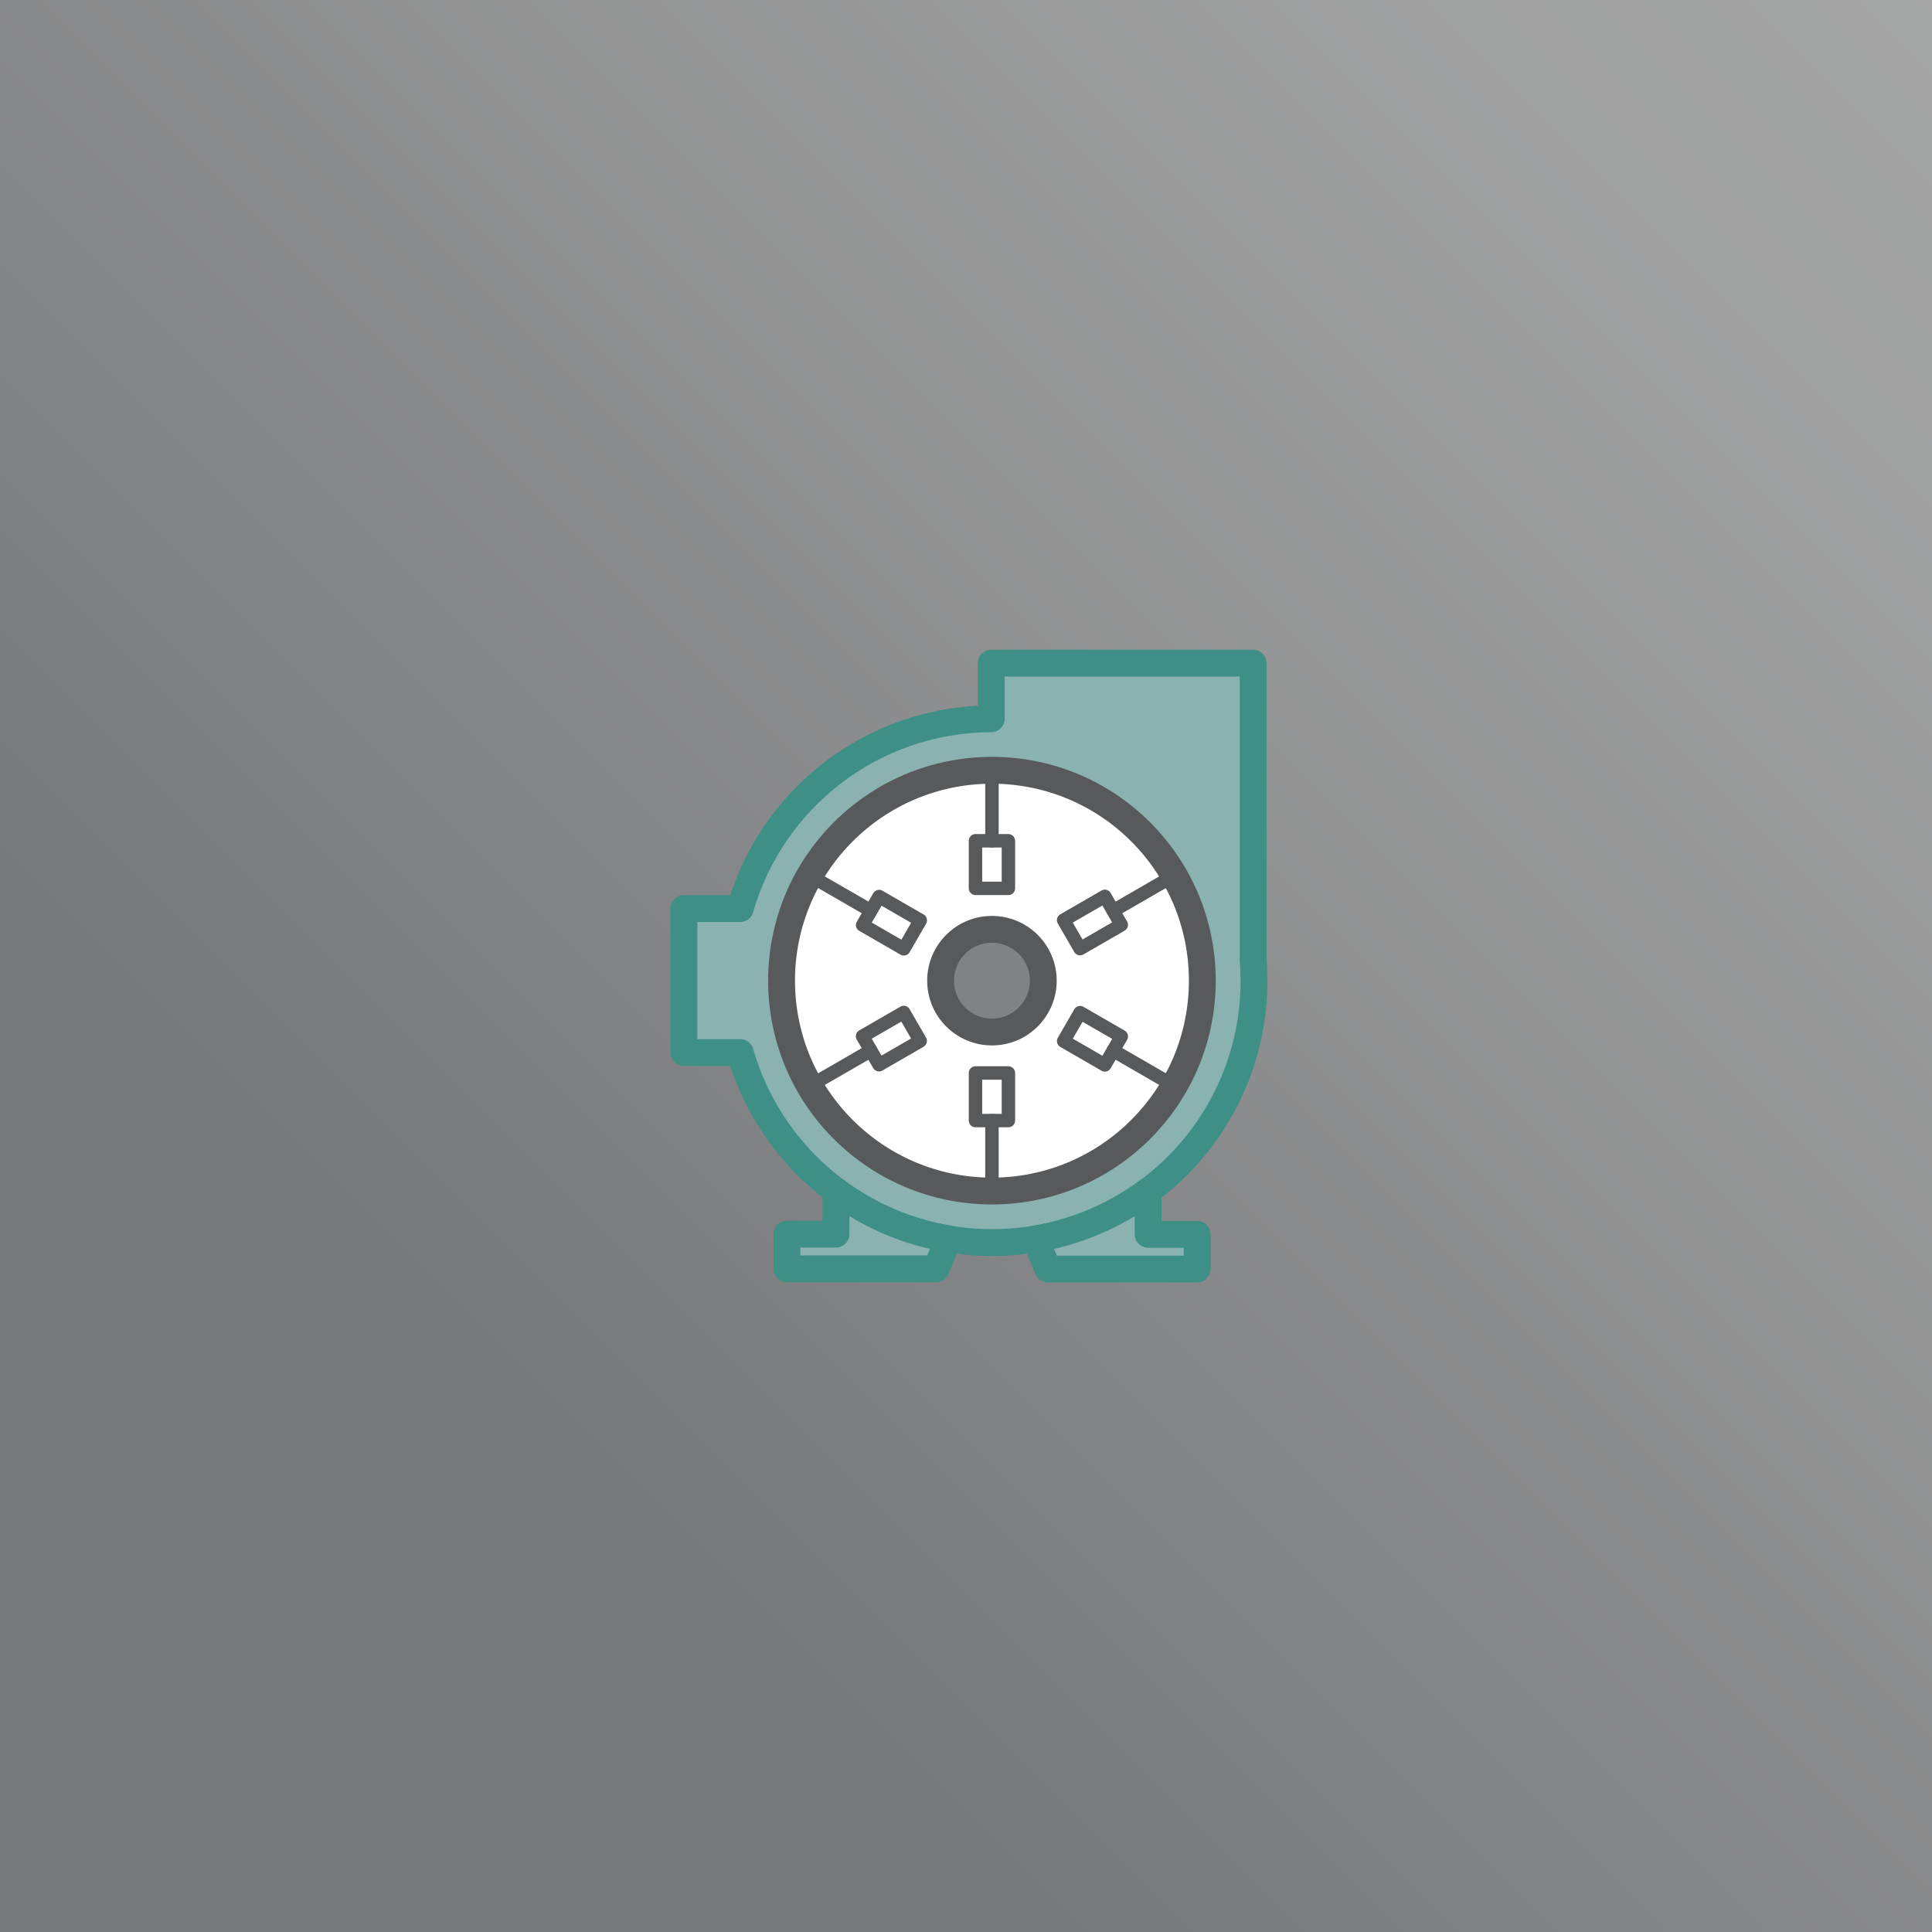 <?xml version="1.0" encoding="utf-8"?>
<!-- Generator: Adobe Illustrator 27.3.1, SVG Export Plug-In . SVG Version: 6.00 Build 0)  -->
<svg version="1.1" id="Layer_1" xmlns="http://www.w3.org/2000/svg" xmlns:xlink="http://www.w3.org/1999/xlink" x="0px" y="0px"
	 viewBox="0 0 1080 1080" style="enable-background:new 0 0 1080 1080;" xml:space="preserve">
<rect x="0" y="0" width="1080" height="1080" fill="#333333" stroke="none"/>
<style type="text/css">
	.st0{opacity:0.6;fill:url(#SVGID_1_);enable-background:new    ;}
	.st1{fill:#89B2B0;stroke:#3E8F86;stroke-width:15;stroke-linejoin:round;}
	.st2{fill:#FFFFFF;stroke:#58595B;stroke-width:15;stroke-linecap:round;stroke-linejoin:round;}
	.st3{fill:#808285;stroke:#58595B;stroke-width:15;stroke-linecap:round;stroke-linejoin:round;}
	.st4{fill:none;stroke:#58595B;stroke-width:7.5;stroke-linecap:round;stroke-linejoin:round;}
	.st5{fill:none;stroke:#58595B;stroke-width:7.5;stroke-linecap:round;stroke-linejoin:round;stroke-miterlimit:4;}
	.st6{display:none;opacity:0.6;}
	.st7{display:inline;fill:none;stroke:#ED1B54;stroke-width:0.5;stroke-miterlimit:10;}
</style>
<g id="Backgraound">
	
		<linearGradient id="SVGID_1_" gradientUnits="userSpaceOnUse" x1="0" y1="2" x2="1080" y2="1082" gradientTransform="matrix(1 0 0 -1 0 1082)">
		<stop  offset="0.28" style="stop-color:#A7A9AC"/>
		<stop  offset="0.33" style="stop-color:#ADAFB2"/>
		<stop  offset="0.62" style="stop-color:#D2D3D4"/>
		<stop  offset="0.85" style="stop-color:#E8E9EA"/>
		<stop  offset="1" style="stop-color:#F1F2F2"/>
	</linearGradient>
	<rect class="st0" width="1080" height="1080"/>
</g>
<g id="Icon">
	<g>
		<path class="st1" d="M700.5,536.5V370.7H554.1v31.1c-66.7,0.2-122.9,45-140.3,106.1h-31.5v80.5h31.5
			c17.5,61.3,73.9,106.2,140.8,106.2c80.9,0,146.4-65.5,146.4-146.4C700.9,544.2,700.8,540.3,700.5,536.5L700.5,536.5z"/>
		<circle class="st2" cx="554.5" cy="548.2" r="117.6"/>
		<circle class="st3" cx="554.5" cy="548.2" r="28.7"/>
		<path class="st1" d="M641.8,665.8c-18.2,13.5-39.7,22.9-63,26.8l7,16.8h83.4V690h-27.4V665.8L641.8,665.8z"/>
		<path class="st1" d="M467.3,665.7v24.2h-27.4v19.4h83.4l7-16.8C506.9,688.7,485.5,679.3,467.3,665.7L467.3,665.7z"/>
		<g>
			<line class="st4" x1="554.5" y1="430.6" x2="554.5" y2="470"/>
			<rect x="545.3" y="470" class="st4" width="18.4" height="26.6"/>
		</g>
		<g>
			<line class="st4" x1="452.7" y1="489.4" x2="486.8" y2="509.1"/>
			
				<rect x="489.1" y="502.5" transform="matrix(0.5 -0.866 0.866 0.5 -197.503 689.415)" class="st5" width="18.4" height="26.6"/>
		</g>
		<g>
			<line class="st4" x1="452.7" y1="607" x2="486.8" y2="587.3"/>
			<rect x="485" y="571.4" transform="matrix(0.866 -0.5 0.5 0.866 -223.536 326.931)" class="st5" width="26.6" height="18.4"/>
		</g>
		<g>
			<line class="st4" x1="554.5" y1="665.8" x2="554.5" y2="626.4"/>
			<rect x="545.3" y="599.8" class="st4" width="18.4" height="26.6"/>
		</g>
		<g>
			<line class="st4" x1="656.4" y1="607" x2="622.3" y2="587.3"/>
			
				<rect x="601.5" y="567.4" transform="matrix(0.5 -0.866 0.866 0.5 -197.532 819.194)" class="st5" width="18.4" height="26.6"/>
		</g>
		<g>
			<line class="st4" x1="656.4" y1="489.4" x2="622.3" y2="509.1"/>
			
				<rect x="597.4" y="506.5" transform="matrix(0.866 -0.5 0.5 0.866 -176.03 374.433)" class="st5" width="26.6" height="18.4"/>
		</g>
	</g>
</g>
<g id="Guides" class="st6">
	<line class="st7" x1="-34.5" y1="200" x2="1100.4" y2="200"/>
	<line class="st7" x1="-34.5" y1="540" x2="1100.4" y2="540"/>
	<line class="st7" x1="-34.5" y1="880" x2="1100.4" y2="880"/>
	<line class="st7" x1="540" y1="1109.6" x2="540" y2="-25.3"/>
</g>
</svg>
